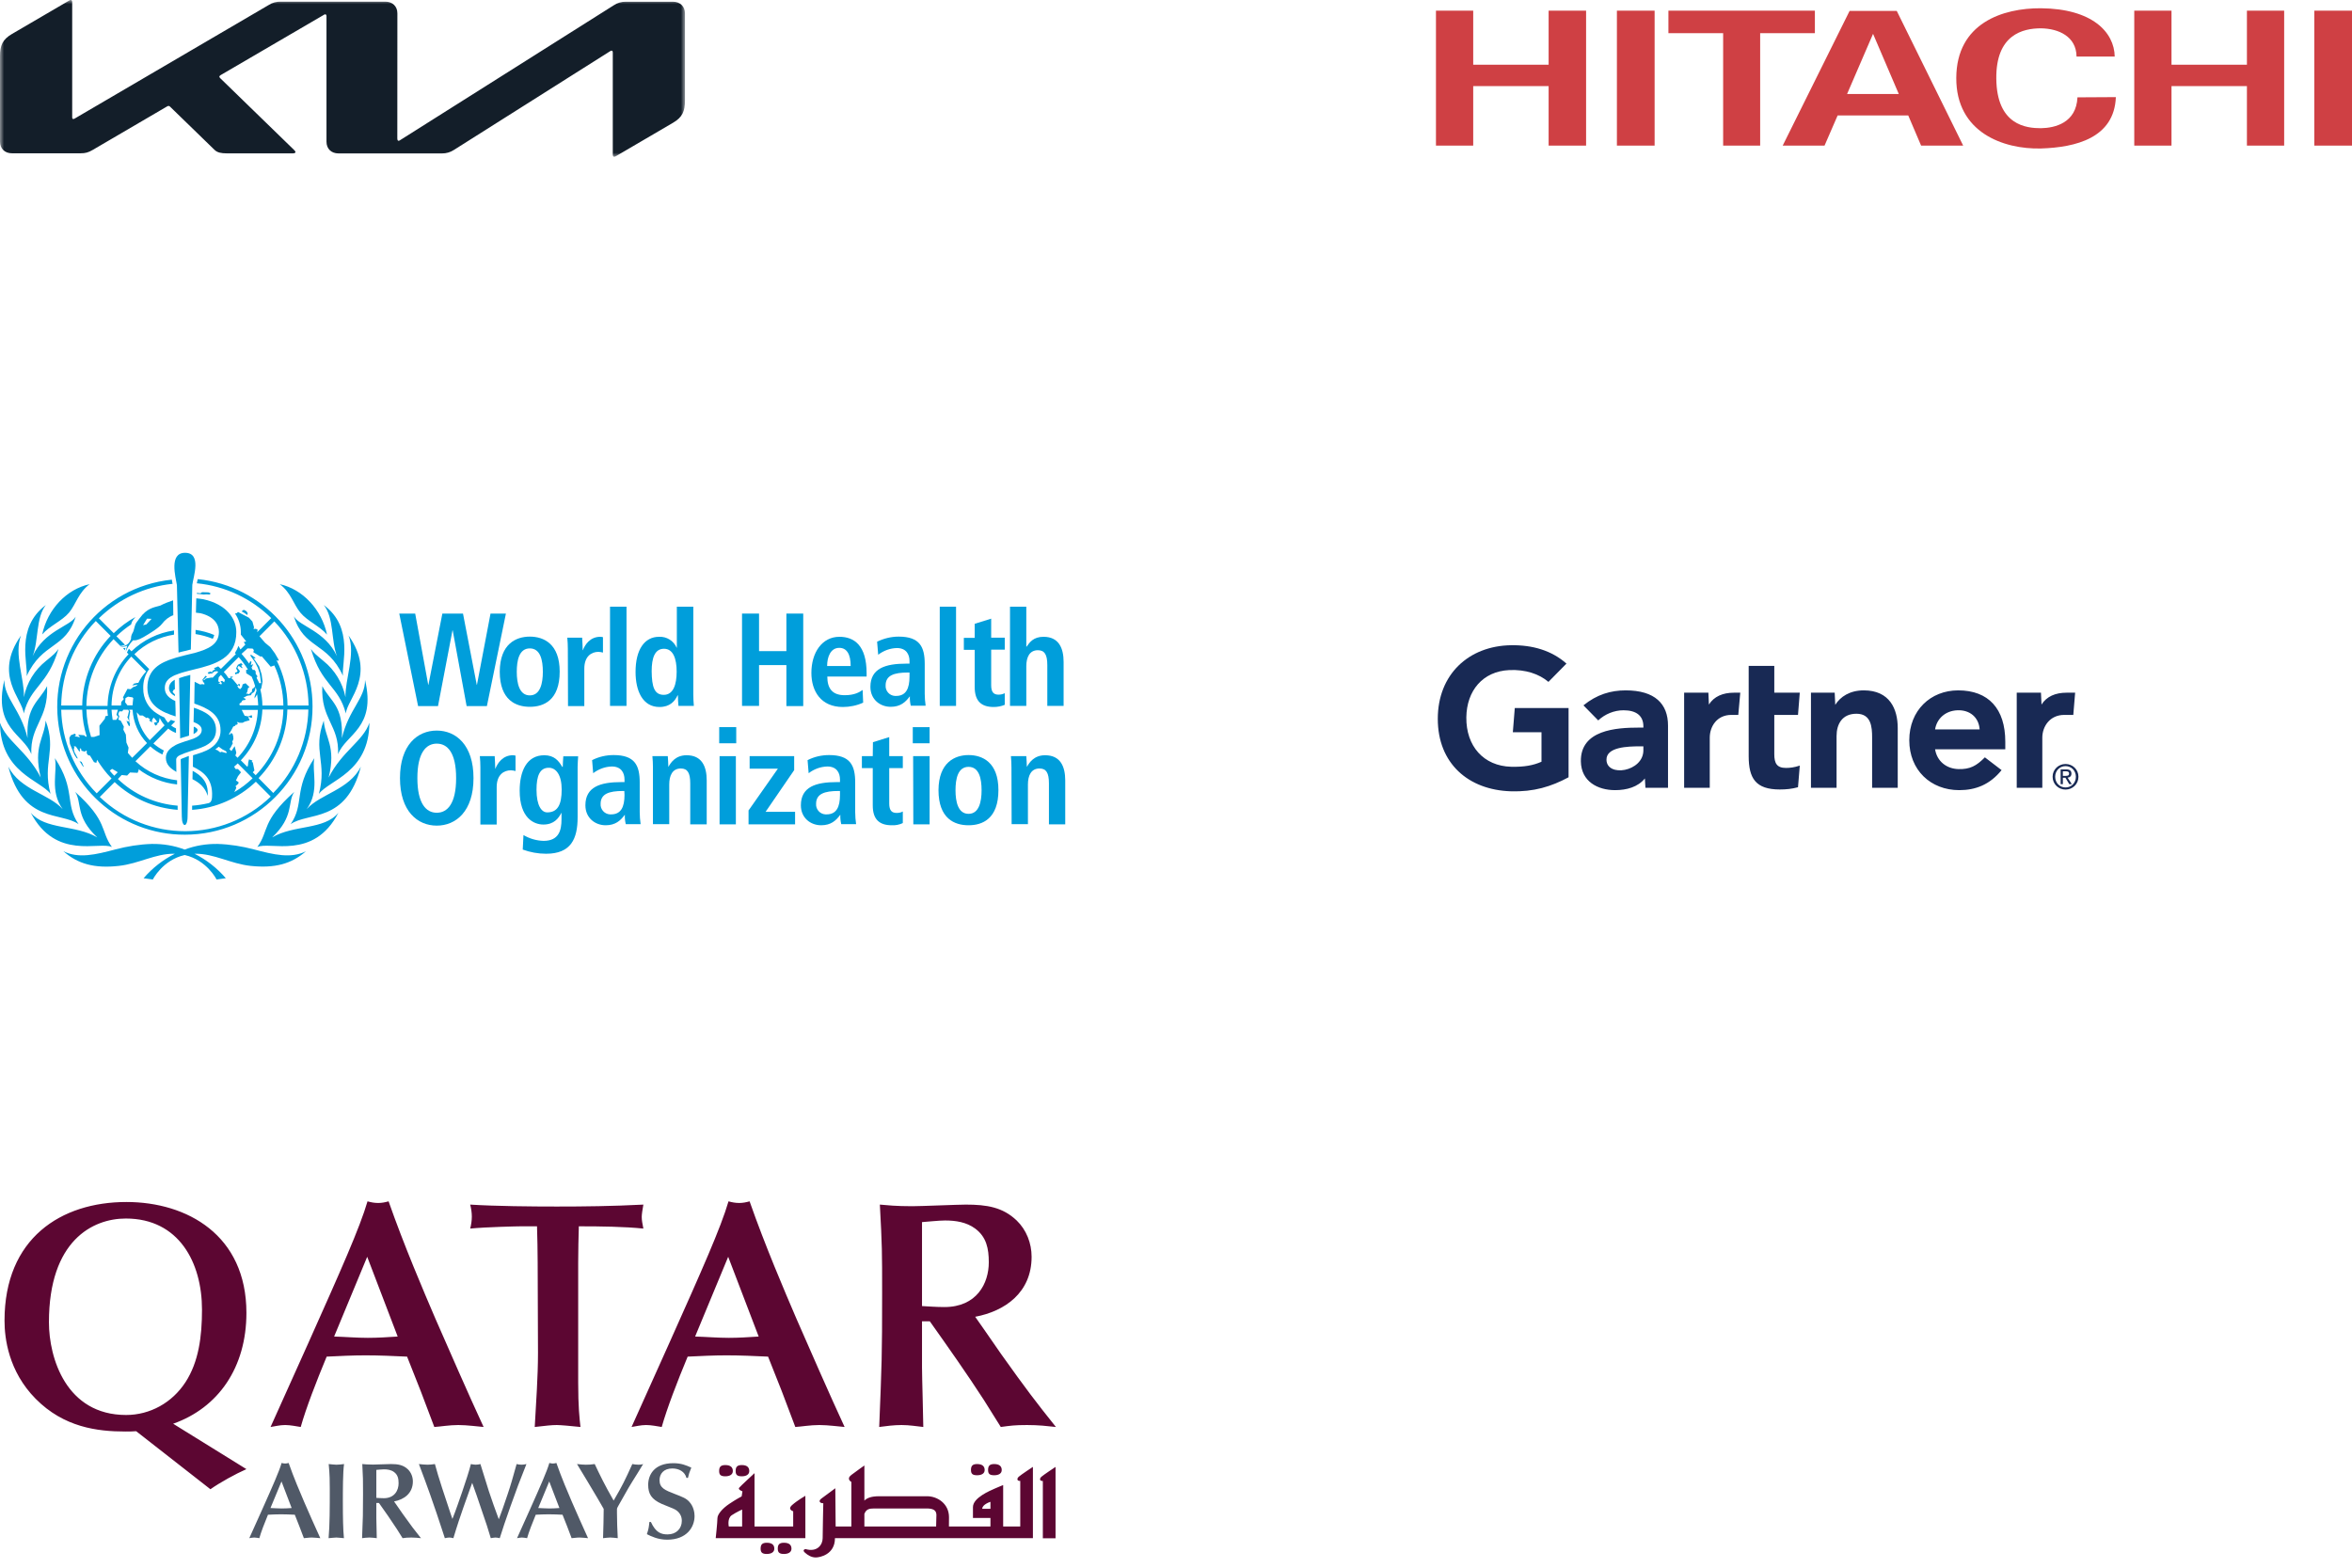 <svg width="285" height="190" viewBox="0 0 285 190" fill="none" xmlns="http://www.w3.org/2000/svg">
<g clip-path="url(#clip0_2638_10211)">
<path d="M54.853 76.387H54.831L53.075 85.576H50.662L48.38 74.364H50.311L51.891 83.004H51.913L53.602 74.364H56.103L57.771 83.004H57.793L59.438 74.364H61.303L58.999 85.576H56.542L54.853 76.387Z" fill="#009EDB"/>
<path d="M64.199 77.156C65.888 77.156 67.819 78.035 67.819 81.399C67.819 84.873 65.888 85.664 64.199 85.664C62.51 85.664 60.557 84.851 60.557 81.399C60.579 78.035 62.532 77.156 64.199 77.156ZM64.199 84.279C65.472 84.279 65.779 82.806 65.779 81.421C65.779 80.036 65.493 78.585 64.199 78.585C62.904 78.585 62.619 80.036 62.619 81.421C62.619 82.806 62.926 84.279 64.199 84.279Z" fill="#009EDB"/>
<path d="M68.807 78.651C68.807 78.189 68.785 77.75 68.741 77.288H70.54C70.562 77.794 70.606 78.299 70.606 78.805H70.628C70.869 78.167 71.484 77.178 72.734 77.178C72.844 77.178 72.954 77.2 73.063 77.222V79.091C72.888 79.047 72.69 79.003 72.515 79.003C71.703 79.003 70.803 79.508 70.803 81.047V85.576H68.829L68.807 78.651Z" fill="#009EDB"/>
<path d="M73.919 73.529H75.916V85.554H73.919V73.529Z" fill="#009EDB"/>
<path d="M84.011 73.529V84.147C84.011 84.609 84.034 85.093 84.077 85.554H82.212C82.168 85.137 82.147 84.697 82.147 84.279H82.103C81.774 84.983 81.181 85.686 79.909 85.686C77.868 85.686 77.013 83.73 77.013 81.443C77.013 78.739 78.088 77.178 79.865 77.178C80.786 77.134 81.62 77.662 81.993 78.497H82.015V73.529H84.011ZM80.435 84.213C81.598 84.213 81.993 82.938 81.993 81.399C81.993 79.794 81.554 78.629 80.457 78.629C79.36 78.629 78.965 79.707 78.965 81.355C78.987 83.268 79.294 84.213 80.435 84.213Z" fill="#009EDB"/>
<path d="M89.914 74.364H91.976V78.915H95.289V74.364H97.33V85.576H95.289V80.608H91.976V85.554H89.914V74.364Z" fill="#009EDB"/>
<path d="M104.593 85.159C103.825 85.51 102.969 85.686 102.135 85.686C99.481 85.686 98.318 83.773 98.318 81.553C98.318 79.091 99.612 77.178 101.718 77.178C103.496 77.178 105.01 78.211 105.01 81.597V81.993H100.248C100.248 83.4 100.819 84.257 102.355 84.257C103.561 84.257 104.154 83.883 104.527 83.62L104.593 85.159ZM103.079 80.718C103.079 79.267 102.596 78.519 101.696 78.519C100.643 78.519 100.226 79.618 100.226 80.718H103.079Z" fill="#009EDB"/>
<path d="M106.282 77.772C107.094 77.376 107.993 77.156 108.893 77.156C111.46 77.156 112.052 78.409 112.052 80.476V84.081C112.052 84.565 112.096 85.049 112.162 85.532H110.363C110.275 85.159 110.231 84.785 110.253 84.411H110.231C109.727 85.093 109.112 85.664 107.927 85.664C106.655 85.664 105.47 84.785 105.47 83.246C105.47 81.003 107.291 80.432 109.814 80.432H110.209V80.124C110.209 79.311 109.814 78.541 108.673 78.541C107.862 78.563 107.072 78.849 106.414 79.355L106.282 77.772ZM110.187 81.509H110.012C108.322 81.509 107.313 81.861 107.313 83.07C107.269 83.73 107.774 84.301 108.432 84.345C108.476 84.345 108.542 84.345 108.586 84.345C109.77 84.345 110.209 83.466 110.209 81.993V81.509H110.187Z" fill="#009EDB"/>
<path d="M113.873 73.529H115.848V85.554H113.873V73.529Z" fill="#009EDB"/>
<path d="M118.13 75.595L120.105 74.98V77.288H121.75V78.739H120.105V83.048C120.105 83.927 120.434 84.191 121.004 84.191C121.267 84.191 121.531 84.125 121.75 84.015V85.422C121.333 85.598 120.872 85.686 120.412 85.686C118.942 85.686 118.108 85.005 118.108 83.268V78.761H116.792V77.31H118.108V75.595H118.13Z" fill="#009EDB"/>
<path d="M122.386 73.529H124.361V78.365H124.405C124.756 77.86 125.217 77.178 126.446 77.178C128.31 77.178 128.881 78.563 128.881 80.234V85.554H126.906V80.608C126.906 79.333 126.577 78.805 125.765 78.805C124.734 78.805 124.361 79.684 124.361 80.74V85.554H122.386V73.529Z" fill="#009EDB"/>
<path d="M52.922 88.544C55.248 88.544 57.376 90.281 57.376 94.304C57.376 98.327 55.248 100.064 52.922 100.064C50.596 100.064 48.468 98.327 48.468 94.304C48.468 90.281 50.596 88.544 52.922 88.544ZM52.922 98.503C54.217 98.503 55.27 97.404 55.27 94.304C55.27 91.204 54.217 90.127 52.922 90.127C51.628 90.127 50.575 91.226 50.575 94.304C50.575 97.382 51.628 98.503 52.922 98.503Z" fill="#009EDB"/>
<path d="M58.21 93.007C58.21 92.546 58.188 92.106 58.144 91.644H59.943C59.965 92.15 60.009 92.655 60.009 93.161H60.031C60.272 92.523 60.909 91.534 62.137 91.534C62.247 91.534 62.357 91.556 62.467 91.578V93.447C62.291 93.403 62.093 93.359 61.896 93.359C61.084 93.359 60.185 93.865 60.185 95.403V99.932H58.21V93.007Z" fill="#009EDB"/>
<path d="M63.431 101.207C64.177 101.647 65.011 101.889 65.867 101.911C67.732 101.911 68.039 100.614 68.039 99.317V98.525H68.017C67.688 99.163 67.139 99.932 65.845 99.932C64.704 99.932 62.971 99.163 62.971 95.821C62.971 93.535 63.782 91.534 65.954 91.534C67.161 91.534 67.71 92.216 68.126 92.941H68.192C68.192 92.501 68.236 92.084 68.258 91.666H70.057C70.035 92.106 69.992 92.523 69.992 92.963V99.053C69.992 101.647 69.202 103.472 66.174 103.472C65.208 103.472 64.243 103.296 63.343 102.966L63.431 101.207ZM66.305 98.459C67.556 98.459 68.061 97.558 68.061 95.689C68.061 93.953 67.403 93.029 66.459 93.051C65.406 93.073 65.011 94.04 65.011 95.711C65.011 97.646 65.625 98.459 66.305 98.459Z" fill="#009EDB"/>
<path d="M71.747 92.128C72.559 91.71 73.458 91.512 74.358 91.512C76.925 91.512 77.517 92.765 77.517 94.832V98.437C77.517 98.921 77.561 99.405 77.627 99.888H75.828C75.74 99.514 75.696 99.141 75.718 98.767H75.696C75.191 99.448 74.577 100.02 73.392 100.02C72.12 100.02 70.935 99.141 70.935 97.602C70.935 95.359 72.756 94.788 75.279 94.788H75.674V94.48C75.674 93.667 75.279 92.897 74.138 92.897C73.326 92.919 72.537 93.205 71.878 93.71L71.747 92.128ZM75.652 95.865H75.477C73.787 95.865 72.778 96.217 72.778 97.426C72.734 98.085 73.239 98.657 73.897 98.701C73.941 98.701 73.985 98.701 74.05 98.701C75.235 98.701 75.674 97.822 75.674 96.349L75.652 95.865Z" fill="#009EDB"/>
<path d="M79.119 93.007C79.119 92.546 79.097 92.106 79.053 91.644H80.918C80.94 92.062 80.984 92.501 80.984 92.919H81.006C81.291 92.414 81.862 91.534 83.2 91.534C85.065 91.534 85.635 92.919 85.635 94.59V99.91H83.639V94.942C83.639 93.667 83.31 93.139 82.498 93.139C81.467 93.139 81.094 94.018 81.094 95.074V99.888H79.119V93.007Z" fill="#009EDB"/>
<path d="M87.149 88.126H89.212V90.083H87.149V88.126ZM87.193 91.644H89.168V99.91H87.193V91.644Z" fill="#009EDB"/>
<path d="M90.726 98.195L94.259 93.161H90.836V91.644H96.233V93.337L92.767 98.393H96.343V99.91H90.704V98.195H90.726Z" fill="#009EDB"/>
<path d="M97.856 92.128C98.668 91.71 99.568 91.512 100.467 91.512C103.034 91.512 103.627 92.765 103.627 94.832V98.437C103.627 98.921 103.671 99.405 103.737 99.888H101.937C101.85 99.514 101.806 99.141 101.828 98.767H101.806C101.301 99.448 100.687 100.02 99.502 100.02C98.23 100.02 97.045 99.141 97.045 97.602C97.045 95.359 98.866 94.788 101.389 94.788H101.784V94.48C101.784 93.667 101.389 92.897 100.248 92.897C99.436 92.919 98.646 93.205 97.988 93.71L97.856 92.128ZM101.762 95.865H101.586C99.897 95.865 98.888 96.217 98.888 97.426C98.844 98.085 99.349 98.657 100.007 98.701C100.051 98.701 100.094 98.701 100.16 98.701C101.345 98.701 101.784 97.822 101.784 96.349V95.865H101.762Z" fill="#009EDB"/>
<path d="M105.777 89.951L107.752 89.336V91.644H109.397V93.095H107.752V97.382C107.752 98.261 108.081 98.525 108.651 98.525C108.914 98.525 109.178 98.481 109.397 98.349V99.756C108.98 99.954 108.519 100.042 108.059 100.02C106.589 100.02 105.755 99.339 105.755 97.624V93.095H104.438V91.644H105.755L105.777 89.951Z" fill="#009EDB"/>
<path d="M110.604 88.126H112.645V90.083H110.604V88.126ZM110.648 91.644H112.645V99.91H110.67L110.648 91.644Z" fill="#009EDB"/>
<path d="M117.362 91.512C119.051 91.512 120.982 92.391 120.982 95.755C120.982 99.229 119.051 100.02 117.362 100.02C115.673 100.02 113.72 99.229 113.72 95.755C113.742 92.413 115.695 91.512 117.362 91.512ZM117.362 98.635C118.635 98.635 118.942 97.162 118.942 95.777C118.942 94.392 118.657 92.941 117.362 92.941C116.068 92.941 115.782 94.392 115.782 95.777C115.782 97.162 116.089 98.635 117.362 98.635Z" fill="#009EDB"/>
<path d="M122.561 93.007C122.561 92.546 122.539 92.106 122.496 91.644H124.361C124.383 92.062 124.426 92.501 124.426 92.919H124.448C124.734 92.414 125.304 91.534 126.642 91.534C128.507 91.534 129.078 92.919 129.078 94.59V99.91H127.103V94.942C127.103 93.667 126.774 93.139 125.962 93.139C124.931 93.139 124.558 94.018 124.558 95.074V99.888H122.583L122.561 93.007Z" fill="#009EDB"/>
<path d="M36.401 74.254C37.257 75.287 38.748 75.881 39.626 76.914C38.99 73.88 36.664 71.396 33.9 70.802C35.26 71.814 35.545 73.221 36.401 74.254ZM3.227 81.948C5.135 77.793 7.966 78.673 9.172 74.738C8.47 75.925 5.377 76.43 3.951 79.53C4.697 77.683 4.324 74.87 5.552 73.331C1.844 76.101 3.424 80.541 3.227 81.948ZM6.649 91.885C7 93.49 5.991 95.843 7.593 98.063C5.947 96.216 2.437 95.733 1.01 92.919C2.788 99.8 7.439 98.393 9.523 99.888C7.812 97.404 9.216 95.755 6.649 91.885ZM6.123 96.216C5.091 92.369 6.913 91.028 5.53 87.335C5.399 89.423 3.994 90.435 4.938 94.238C3.292 91.006 0.747 89.797 0.001 87.599C0.045 93.644 4.894 94.546 6.123 96.216ZM13.561 102.658C12.134 100.679 13.1 99.558 9.107 95.975C9.962 97.294 9.085 98.943 11.783 101.493C9.15 99.932 5.486 100.591 3.731 98.503C6.759 104.307 12.069 101.932 13.561 102.658ZM32.978 101.493C35.677 98.921 34.799 97.272 35.655 95.975C31.64 99.558 32.627 100.679 31.179 102.658C32.693 101.932 38.002 104.307 41.008 98.503C39.275 100.613 35.611 99.932 32.978 101.493ZM37.169 98.063C38.77 95.843 37.761 93.512 38.09 91.885C35.523 95.755 36.927 97.404 35.216 99.888C37.322 98.393 41.952 99.8 43.729 92.919C42.303 95.733 38.814 96.216 37.169 98.063ZM30.762 102.944C29.336 102.57 27.866 102.328 26.374 102.284C25.014 102.262 23.653 102.482 22.381 102.966C21.108 102.482 19.748 102.262 18.387 102.284C16.896 102.328 15.425 102.57 13.999 102.944C11.586 103.581 9.502 104.087 7.68 103.164C9.414 104.703 11.454 105.274 14.394 104.944C16.83 104.681 18.804 103.449 21.108 103.471H21.196C19.748 104.197 18.453 105.208 17.4 106.439L18.519 106.593C18.519 106.593 19.682 104.241 22.381 103.625C25.079 104.241 26.242 106.593 26.242 106.593L27.361 106.439C26.308 105.208 25.014 104.197 23.566 103.471H23.653C25.957 103.449 27.932 104.681 30.367 104.944C33.307 105.252 35.326 104.703 37.081 103.164C35.26 104.087 33.176 103.581 30.762 102.944ZM5.706 83.158C4.718 85.07 3.161 85.51 3.336 89.445C2.502 85.95 0.506 84.631 0.528 82.41C-0.854 88.258 2.832 88.94 3.797 91.402C3.643 87.884 5.881 87.181 5.706 83.158ZM7.088 78.651C6.737 79.135 6.496 79.354 5.574 80.102C4.192 81.201 3.227 82.762 2.897 84.499C2.985 82.344 1.669 79.266 2.546 77.024C-0.854 81.839 2.744 84.719 2.875 86.477C3.731 83.114 5.772 83.092 7.088 78.651ZM41.864 84.499C41.513 82.762 40.57 81.201 39.187 80.102C38.266 79.332 38.025 79.135 37.673 78.651C38.99 83.092 41.03 83.114 41.908 86.477C42.04 84.741 45.638 81.861 42.237 77.024C43.115 79.266 41.798 82.344 41.864 84.499ZM44.76 87.599C44.014 89.819 41.469 91.006 39.824 94.238C40.767 90.435 39.363 89.423 39.231 87.335C37.849 91.028 39.67 92.369 38.639 96.216C39.867 94.546 44.716 93.644 44.76 87.599ZM39.056 83.158C38.858 87.181 41.118 87.884 40.965 91.402C41.908 88.962 45.616 88.258 44.234 82.41C44.256 84.653 42.259 85.95 41.425 89.467C41.601 85.488 40.065 85.07 39.056 83.158ZM8.361 74.254C9.216 73.221 9.502 71.814 10.862 70.802C8.075 71.396 5.75 73.858 5.113 76.892C5.991 75.859 7.505 75.265 8.361 74.254ZM35.611 74.694C36.818 78.651 39.648 77.771 41.557 81.904C41.359 80.519 42.939 76.057 39.231 73.331C40.482 74.847 40.109 77.683 40.833 79.53C39.385 76.43 36.291 75.925 35.611 74.694ZM25.957 76.958C25.233 76.65 24.465 76.452 23.697 76.342C23.697 76.518 23.697 76.672 23.697 76.848C24.421 76.958 25.123 77.156 25.782 77.42C25.869 77.266 25.935 77.112 25.957 76.958ZM25.387 72.055L25.54 71.924L25.255 71.792L24.487 71.77L24.29 71.902L23.851 71.858V71.968C24.136 71.99 24.421 72.011 24.641 72.055L25.014 72.034L25.387 72.055ZM23.939 88.456C23.939 88.324 23.763 88.192 23.522 88.082H23.478C23.478 88.192 23.456 88.698 23.456 88.962C23.741 88.808 23.939 88.676 23.939 88.456ZM15.14 78.805C15.162 78.717 15.184 78.607 15.206 78.519C15.096 78.541 15.009 78.563 14.899 78.541L15.14 78.805ZM11.608 75.265L13.407 77.068C11.235 79.332 10.006 82.366 9.962 85.51H7.417C7.461 81.663 8.953 78.013 11.608 75.265ZM10.511 89.291L10.357 89.269L10.204 89.115L9.48 89.049L9.699 89.357L9.041 89.225L9.216 89.072L9.063 88.918L8.58 89.115L8.405 89.423L8.47 90.149L9.019 91.468L9.282 91.885L9.436 91.93L9.019 91.138L8.931 90.742L9.019 90.654L8.953 90.435L9.194 90.478L9.589 91.05L9.677 91.094V90.676L9.831 90.764L9.875 90.984L10.27 91.094L10.445 90.962L10.511 91.006V91.314L10.686 91.534L10.906 91.578L11.388 92.369L11.674 92.457L11.761 92.083C12.266 92.897 12.836 93.666 13.517 94.348L11.718 96.151C9.041 93.447 7.505 89.819 7.417 86.016H9.962C9.984 87.115 10.182 88.236 10.511 89.291ZM13.012 85.994C13.012 86.236 13.034 86.477 13.078 86.741L12.771 86.807L12.705 87.115L12.047 87.95L12.069 89.094L11.41 89.313H11.037C10.686 88.236 10.511 87.137 10.467 85.994H13.012V85.994ZM13.582 93.183L14.153 93.512L14.263 93.6L13.846 94.018C13.648 93.82 13.473 93.622 13.297 93.403L13.582 93.183ZM15.908 79.574L17.707 81.377C17.334 81.795 17.005 82.256 16.764 82.762H16.632L16.369 82.828H16.281L16.018 83.07L16.369 83.026L16.676 82.96L16.61 83.048L16.347 83.224H16.215L15.82 83.531L15.447 83.487L14.899 84.521L15.009 84.719L14.701 85.07L14.658 85.51H13.517C13.539 83.29 14.394 81.179 15.908 79.574ZM17.751 87.027L17.883 86.961L18.212 87.203L18.058 87.313L18.431 87.555L18.41 87.291L18.607 86.961L18.826 87.181L19.046 87.489L18.651 87.599L18.826 87.95L19.09 87.796L19.046 87.686L19.243 87.555L19.353 87.005C19.506 87.335 19.704 87.642 19.945 87.906L18.146 89.709C17.269 88.786 16.72 87.599 16.567 86.323L16.939 86.719H17.291L17.751 87.027ZM15.162 85.114L15.206 84.609L15.513 84.433L16.062 84.521L16.15 84.609C16.106 84.894 16.084 85.202 16.062 85.488H15.447L15.162 85.114ZM14.329 86.873L14.087 87.247H13.67L13.648 87.225C13.582 86.829 13.539 86.411 13.517 86.016H14.285L14.109 86.631L14.329 86.873ZM16.018 91.842C15.842 91.644 15.645 91.446 15.491 91.248L15.579 90.61L15.316 89.995L15.25 89.028L14.943 88.434L15.009 88.06L14.636 87.357L14.329 87.203L14.46 86.829L14.329 86.543L14.46 86.213H14.811L14.943 86.016H15.535L15.623 86.192L15.491 86.785L15.425 86.895L15.645 87.379L15.491 87.467L15.382 87.335L15.338 87.379L15.447 87.665L15.623 87.994H15.711L15.755 87.686L15.667 87.577V87.379L15.645 86.961L15.777 86.213L15.645 86.016H16.062C16.15 87.533 16.764 88.962 17.817 90.061L16.018 91.842ZM31.333 94.304C33.505 92.061 34.755 89.094 34.821 85.994H37.366C37.279 89.775 35.765 93.403 33.11 96.107L31.333 94.304ZM30.631 93.6L30.828 93.38L30.631 92.391L30.499 92.347L30.587 92.171L30.17 92.039L30.082 92.391L30.038 92.831L29.95 92.919L29.182 92.149C30.784 90.478 31.706 88.302 31.793 85.994H34.338C34.251 88.984 33.066 91.82 30.982 93.952L30.631 93.6ZM28.392 95.997L28.634 95.491L28.546 95.271L28.897 94.963V94.787L28.59 94.59L28.831 94.084L29.204 93.6L28.831 93.205H28.546L28.371 92.919C28.524 92.787 28.678 92.655 28.809 92.523L30.608 94.326C29.95 94.963 29.204 95.535 28.392 95.997ZM28.041 91.028L27.8 90.786L27.976 90.544L28.217 90.061L28.129 89.929L28.283 89.577L28.261 89.247L28.173 88.918L27.954 88.852L27.866 89.028L27.734 88.984C27.932 88.698 28.107 88.368 28.261 88.06L28.48 87.972L28.612 87.796L28.678 87.862L28.831 87.686L28.7 87.533L28.809 87.511L29.007 87.599H29.402L29.643 87.467L30.258 87.291L30.148 87.093L30.104 86.851L30.433 87.005L30.565 86.939L30.499 86.675L30.082 86.829L29.643 86.741L29.292 86.038H31.245C31.157 88.214 30.279 90.281 28.787 91.842L28.524 91.578L28.634 91.226L28.436 90.435L28.041 91.028ZM27.12 81.443L28.919 79.64C29.336 80.102 29.709 80.608 30.038 81.135L29.819 81.201L29.841 81.597L30.499 82.014C30.674 82.388 30.806 82.762 30.916 83.158L30.806 83.334L30.565 83.509L30.499 83.883L30.323 83.971L30.192 84.147L30.06 84.081H29.819L29.95 83.883L30.06 83.377L30.235 83.268L29.753 82.806L29.402 82.938L29.314 83.29L29.095 83.531L28.853 83.334L28.765 83.114L28.897 83.026L28.963 83.158L29.073 83.114L29.029 82.894H28.875V82.982L28.765 83.004L28.217 82.344L28.02 82.19L28.085 82.124L28.261 82.058L28.085 81.993C28.085 81.993 27.888 82.037 27.866 82.037L27.976 82.19H27.69C27.515 81.904 27.339 81.663 27.12 81.443ZM27.405 91.27L26.857 91.116L26.681 91.182L26.374 90.94L26.089 90.83C26.242 90.72 26.374 90.61 26.506 90.501L26.966 90.83L27.317 91.006L27.493 91.182L27.405 91.27ZM26.44 82.806L26.659 82.762V82.718L26.44 82.564L26.506 82.08L26.769 81.795C26.944 81.993 27.098 82.19 27.252 82.41L27.164 82.696L26.922 82.52L26.725 82.564L26.813 82.74H26.901L26.791 83.004L26.725 82.894L26.44 82.806ZM29.489 84.565L29.95 84.323L30.411 84.257L30.521 84.037L30.784 83.883L30.894 83.663L30.982 83.29C31.025 83.421 31.047 83.553 31.091 83.685L30.85 84.411V84.653L31.157 84.147C31.223 84.587 31.267 85.048 31.289 85.488H29.051L29.007 85.29L29.27 85.092L29.314 84.96L29.424 84.873L29.731 84.829L29.753 84.697L29.489 84.565ZM29.994 78.585L30.608 78.607L30.762 78.783L30.696 79.047L31.552 79.574L31.727 79.552L32.803 80.805L33.241 80.651C33.944 82.168 34.316 83.839 34.338 85.51H31.793C31.793 84.85 31.706 84.213 31.552 83.575L31.662 83.421L31.815 82.608L31.706 81.751L31.398 80.761L30.696 79.728L30.872 79.816L30.96 79.728L30.389 79.332L30.345 79.464L30.916 80.278L31.245 80.937L31.464 81.597L31.53 82.037L31.64 82.784L31.42 82.806C31.42 82.806 31.179 82.344 31.091 82.146L31.201 81.971L30.982 81.663V81.377L30.828 81.179L30.631 81.201C30.565 81.069 30.499 80.937 30.411 80.827L30.543 80.893L30.587 80.849L30.521 80.695L30.696 80.608L30.631 80.519L30.389 80.608L30.477 80.212L30.323 80.124L30.192 80.432C29.906 80.014 29.599 79.618 29.27 79.244L29.994 78.585ZM33.241 75.309C35.874 78.057 37.344 81.707 37.388 85.51H34.843C34.821 83.619 34.382 81.751 33.527 80.058L33.549 80.014L33.724 80.102L33.768 79.97L33.307 79.178L32.759 78.431L32.122 77.903C31.903 77.639 31.684 77.376 31.442 77.112L33.241 75.309ZM22.403 101.163C30.96 101.163 37.893 94.194 37.871 85.62C37.871 77.662 31.859 71 23.96 70.187L23.939 70.275C23.917 70.429 23.873 70.561 23.851 70.692C27.252 71.022 30.433 72.517 32.868 74.913L31.157 76.628L31.223 76.32L31.003 76.21L30.718 76.233L30.784 76.035L30.587 75.331L30.17 74.87L28.831 74.166L28.722 74.298L28.48 74.364C28.941 75.023 29.182 75.815 29.182 76.606C29.182 76.716 29.182 76.804 29.182 76.914L29.841 77.749L29.533 77.815L29.731 78.123L29.139 78.717L28.897 78.277C28.787 78.585 28.634 78.893 28.458 79.156L28.59 79.266L26.769 81.069C26.659 80.959 26.549 80.871 26.44 80.761C26.264 80.849 26.089 80.915 25.913 80.981L26.067 81.091L25.979 81.179L25.76 81.289L25.672 81.509L25.54 81.377L25.167 81.509L25.277 81.685L25.54 81.619L25.716 81.641L25.738 81.553L25.869 81.487L25.913 81.421L26.154 81.355H26.33L26.44 81.443L25.738 82.168L25.694 82.102L24.948 82.234L24.772 82.41L24.619 82.432L25.079 81.993L24.904 81.904L24.465 82.476L24.597 82.454V82.674L24.75 82.74L24.772 82.96L24.509 82.916L24.246 82.96L23.587 82.63C23.587 82.63 23.544 84.389 23.544 85.268C25.079 85.796 26.725 86.543 26.725 88.522C26.747 89.357 26.308 90.149 25.606 90.61L25.562 90.632L25.518 90.676C24.904 91.094 24.092 91.314 23.39 91.534L23.368 92.919C24.487 93.468 25.825 94.282 25.694 96.568C25.672 97.14 25.452 97.294 25.277 97.338C24.619 97.492 23.939 97.602 23.28 97.645C23.28 97.821 23.28 97.997 23.28 98.151C26.177 97.953 28.897 96.744 31.003 94.743L32.803 96.546C27.032 102.13 17.883 102.13 12.091 96.59L13.89 94.787C15.974 96.744 18.673 97.931 21.525 98.151C21.525 97.997 21.525 97.821 21.525 97.645C18.804 97.426 16.259 96.304 14.285 94.414L14.745 93.93L15.404 93.996L15.755 93.622L16.676 93.666L16.808 93.337L16.764 93.205C18.124 94.238 19.748 94.897 21.459 95.073C21.459 94.875 21.459 94.7 21.459 94.568C19.572 94.348 17.817 93.556 16.413 92.259L18.212 90.457C18.651 90.852 19.134 91.182 19.682 91.446C19.726 91.27 19.77 91.116 19.858 90.962C19.397 90.72 18.958 90.435 18.585 90.105L20.384 88.302C20.669 88.522 20.998 88.72 21.328 88.83C21.328 88.654 21.328 88.456 21.328 88.28C21.108 88.192 20.911 88.06 20.735 87.928L21.24 87.423C21.064 87.379 20.889 87.313 20.713 87.247L20.362 87.599C20.187 87.401 20.033 87.181 19.923 86.961C19.616 86.829 19.309 86.675 19.024 86.477C17.971 85.84 17.334 84.675 17.356 83.421C17.334 82.586 17.576 81.751 18.08 81.091L16.281 79.288C17.598 78.013 19.287 77.2 21.086 76.914C21.086 76.738 21.086 76.562 21.086 76.408C19.155 76.694 17.334 77.574 15.93 78.937L15.623 78.629C15.557 78.739 15.469 78.893 15.382 79.091L15.579 79.288C13.977 80.981 13.078 83.224 13.034 85.554H10.467C10.511 82.542 11.674 79.662 13.758 77.464L14.57 78.277C14.614 78.277 14.636 78.277 14.68 78.277C14.833 78.255 15.009 78.211 15.14 78.145L14.109 77.112C14.658 76.584 15.25 76.101 15.886 75.683C15.93 75.551 15.952 75.419 16.018 75.309C16.128 75.133 16.259 74.957 16.413 74.781C15.447 75.309 14.57 75.969 13.78 76.738L11.981 74.935C14.394 72.583 17.532 71.11 20.911 70.758C20.911 70.692 20.889 70.648 20.889 70.648C20.867 70.516 20.845 70.407 20.823 70.253C12.288 71.132 6.123 78.761 7.022 87.291C7.856 95.183 14.482 101.185 22.403 101.163ZM30.016 74.32L29.863 74.078L29.533 73.902L29.27 74.1L29.599 74.276L29.972 74.54L30.016 74.32ZM28.48 81.531L28.502 81.729L28.941 81.597L29.073 81.333L28.765 80.937L28.919 80.695L29.336 80.981L29.402 80.915L29.314 80.849L29.226 80.673L29.402 80.585L29.226 80.366L28.831 80.564L28.7 80.805L28.612 81.025L28.787 81.311L28.722 81.443L28.48 81.531ZM10.094 92.963L10.116 92.853L9.896 92.347L9.633 92.237L10.094 92.963ZM20.472 83.377C20.472 83.817 20.735 84.103 21.196 84.367C21.196 84.367 21.196 84.301 21.196 84.169L20.911 83.861L21.064 83.575L21.196 83.531C21.174 83.026 21.174 82.476 21.174 82.388H21.152C20.713 82.652 20.494 82.96 20.472 83.377Z" fill="#009EDB"/>
<path d="M23.324 94.436C24.113 94.832 24.86 95.403 25.167 96.458C25.298 94.7 24.311 93.952 23.346 93.425L23.324 94.436Z" fill="#009EDB"/>
<path d="M28.634 76.606C28.634 75.002 27.471 73.243 24.64 72.627C24.355 72.583 24.07 72.539 23.785 72.517C23.785 72.759 23.763 73.309 23.763 73.309C23.763 73.485 23.741 74.122 23.741 74.254C23.916 74.276 24.114 74.298 24.29 74.32C25.935 74.716 26.527 75.661 26.527 76.585C26.527 78.101 25.233 78.673 23.653 79.113L23.127 79.245C22.644 79.355 22.139 79.486 21.657 79.618C21.481 79.662 21.305 79.706 21.13 79.772C19.375 80.3 17.861 81.157 17.861 83.334C17.861 85.51 19.594 86.302 21.284 86.829C21.284 86.214 21.262 85.576 21.24 84.961C20.472 84.609 19.967 84.147 19.967 83.378C19.967 82.608 20.45 82.169 21.174 81.839C21.328 81.773 21.503 81.707 21.701 81.641C22.117 81.487 22.6 81.377 23.083 81.245L23.609 81.113C25.979 80.542 28.656 79.794 28.634 76.606Z" fill="#009EDB"/>
<path d="M20.099 91.842C20.099 92.721 20.735 93.183 21.371 93.557C21.371 93.403 21.349 92.062 21.349 92.04C21.371 91.776 21.612 91.6 21.832 91.512C22.161 91.358 22.512 91.226 22.863 91.116C23.061 91.05 23.214 90.984 23.39 90.941C24.684 90.545 26.176 90.061 26.176 88.478C26.176 86.895 24.904 86.258 23.499 85.774C23.477 86.28 23.477 87.005 23.455 87.511C24.048 87.731 24.443 88.017 24.443 88.478C24.443 89.05 23.85 89.358 23.412 89.534C23.236 89.6 22.973 89.687 22.885 89.709C22.534 89.819 22.183 89.929 21.832 90.061C21.656 90.127 21.481 90.193 21.305 90.281C20.735 90.589 20.099 91.05 20.099 91.842Z" fill="#009EDB"/>
<path d="M20.977 72.76C20.45 72.935 19.924 73.133 19.419 73.397C18.871 73.573 18.081 73.617 17.269 74.496C17.006 74.804 16.764 75.134 16.523 75.464C16.282 75.815 16.26 76.387 16.084 76.673C15.821 77.112 15.887 77.376 15.887 77.376C15.843 77.574 15.733 77.772 15.601 77.926C15.338 78.234 14.943 78.388 14.548 78.322C14.921 78.498 15.426 78.256 15.426 78.256C15.338 78.498 15.272 78.739 15.229 78.981C15.645 78.036 16.018 77.706 16.15 77.596C16.326 77.64 16.698 77.618 17.379 77.222C18.147 76.783 19.309 76.057 19.639 75.596C19.99 75.134 20.45 74.76 20.999 74.562C20.999 73.903 20.977 73.287 20.977 72.76ZM17.73 75.683L17.335 75.771L17.817 74.98L18.366 75.002L17.73 75.683Z" fill="#009EDB"/>
<path d="M22.577 91.732C22.511 91.754 22.314 91.842 22.182 91.886C22.051 91.93 21.897 91.996 21.897 92.04C21.897 92.04 22.029 98.811 22.029 98.943C22.029 100.328 22.731 100.35 22.731 98.943C22.731 98.855 22.884 91.622 22.884 91.622C22.884 91.622 22.687 91.688 22.577 91.732Z" fill="#009EDB"/>
<path d="M21.832 89.49C22.051 89.424 22.27 89.336 22.468 89.292C22.622 89.248 22.753 89.204 22.907 89.16C22.907 88.742 23.038 82.85 23.06 81.795C22.6 81.905 22.139 82.037 21.7 82.191C21.722 82.982 21.832 88.852 21.832 89.49Z" fill="#009EDB"/>
<path d="M22.424 66.999C20.449 66.999 21.283 69.945 21.437 70.912C21.437 70.957 21.59 77.574 21.634 79.091C21.941 79.003 22.227 78.937 22.534 78.871L23.126 78.717C23.148 77.244 23.302 70.934 23.302 70.891C23.433 69.879 24.465 66.999 22.424 66.999Z" fill="#009EDB"/>
</g>
<mask id="mask0_2638_10211" style="mask-type:luminance" maskUnits="userSpaceOnUse" x="0" y="0" width="83" height="19">
<path d="M83 0H0V19H83V0Z" fill="white"/>
</mask>
<g mask="url(#mask0_2638_10211)">
<path d="M48.152 16.82C48.152 16.973 48.201 17.062 48.293 17.062C48.37 17.062 48.434 17.022 48.492 16.981L74.361 0.646C74.798 0.349 75.321 0.196 75.854 0.21H81.539C82.411 0.21 83 0.775 83 1.623V12.185C83 13.46 82.71 14.204 81.548 14.882L74.651 18.919C74.582 18.966 74.501 19 74.419 19C74.337 19 74.253 18.935 74.253 18.701V6.379C74.253 6.234 74.211 6.137 74.112 6.137C74.039 6.137 73.97 6.173 73.912 6.218L55.007 18.169C54.575 18.451 54.069 18.605 53.554 18.596H41.023C40.143 18.596 39.562 18.031 39.562 17.175V1.954C39.562 1.841 39.512 1.736 39.412 1.736C39.34 1.736 39.271 1.773 39.213 1.817L26.74 9.1C26.615 9.181 26.582 9.238 26.582 9.294C26.582 9.343 26.607 9.391 26.69 9.48L35.603 18.144C35.72 18.257 35.803 18.346 35.803 18.443C35.803 18.524 35.67 18.588 35.512 18.588H27.462C26.831 18.588 26.341 18.499 26.001 18.169L20.599 12.92C20.557 12.872 20.498 12.839 20.433 12.839C20.374 12.839 20.317 12.858 20.267 12.887L11.237 18.169C10.69 18.492 10.316 18.58 9.777 18.58H1.469C0.581 18.588 0 18.015 0 17.167V6.807C0 5.523 0.291 4.788 1.461 4.11L8.399 0.057C8.453 0.021 8.516 0.001 8.582 0C8.689 0 8.748 0.105 8.748 0.339V14.212C8.748 14.357 8.781 14.422 8.889 14.422C8.962 14.422 9.03 14.381 9.096 14.341L32.533 0.622C32.981 0.323 33.529 0.178 34.077 0.202H46.692C47.563 0.202 48.152 0.767 48.152 1.615L48.144 16.82H48.152Z" fill="#131E29"/>
</g>
<path fill-rule="evenodd" clip-rule="evenodd" d="M258.616 1.294H263.128V7.842H272.267V1.294H276.78V17.649H272.267V10.434H263.128V17.649H258.616V1.294ZM174 1.294H178.514V7.842H187.652V1.294H192.193V17.649H187.652V10.434H178.514V17.649H174V1.294ZM195.926 1.294H200.496V17.649H195.926V1.294ZM280.43 1.294H285V17.649H280.43V1.294ZM202.168 1.294H219.916V4.02H213.285V17.649H208.799V4.02H202.168V1.294ZM223.816 11.396L226.964 4.1L230.085 11.396H223.816ZM231.227 13.988L232.788 17.649H237.887L229.835 1.321H224.123L216.015 17.649H221.085L222.674 13.988H231.227ZM251.622 6.853H256.248C256.191 3.886 253.516 1.054 247.303 1C242.679 0.974 237.078 2.791 237.049 9.445C237.022 16.045 242.734 18.103 247.303 17.996C251.51 17.863 256.191 16.741 256.387 11.77L251.733 11.797C251.594 14.897 249.003 15.511 247.304 15.538C245.548 15.538 241.954 15.191 241.899 9.525C241.844 4.181 245.131 3.433 247.304 3.433C249.449 3.459 251.594 4.421 251.622 6.853Z" fill="#CF4044"/>
<g clip-path="url(#clip1_2638_10211)">
<mask id="mask1_2638_10211" style="mask-type:luminance" maskUnits="userSpaceOnUse" x="34" y="40" width="276" height="208">
<path d="M34.432 247.767H309.843V40.518H34.432V247.767Z" fill="white"/>
</mask>
<g mask="url(#mask1_2638_10211)">
<path d="M251.452 83.953L251.229 86.645H250.133C248.384 86.645 247.474 88.052 247.474 89.4V95.481H244.374V83.953H247.311L247.377 85.392C247.994 84.405 249.072 83.953 250.402 83.953H251.452ZM229.955 95.481H226.851V89.386C226.851 88.11 226.742 86.504 224.952 86.504C223.229 86.504 222.543 87.751 222.543 89.204V95.481H219.44V83.953H222.317L222.383 85.426C222.999 84.44 224.147 83.671 225.841 83.671C228.968 83.671 229.955 85.911 229.955 88.242V95.481ZM218.087 92.788L217.87 95.411C217.126 95.611 216.465 95.683 215.666 95.683C212.742 95.683 211.894 94.338 211.894 91.634V80.702H214.997V83.953H218.085L217.87 86.645H214.997V91.4C214.997 92.485 215.293 93.071 216.403 93.071C216.885 93.071 217.422 93.013 218.087 92.788ZM210.875 83.953L210.634 86.645H209.791C208.045 86.645 207.177 88.05 207.177 89.4V95.481H204.073V83.953H207.011L207.073 85.392C207.692 84.405 208.771 83.953 210.102 83.953H210.875ZM190.069 94.204C187.964 95.333 185.861 95.985 183.084 95.904C177.936 95.746 174.222 92.539 174.222 87.121C174.222 81.727 177.972 78.281 183.087 78.2C185.68 78.16 188 78.82 189.813 80.426L187.629 82.643C186.506 81.683 184.855 81.122 182.882 81.212C179.663 81.362 177.724 83.709 177.681 86.936C177.639 90.433 179.776 92.842 183.116 92.93C184.688 92.969 185.814 92.758 186.788 92.319V88.745H183.316L183.551 85.814H190.069V94.204ZM242.988 90.812H234.48C234.722 92.285 235.876 93.172 237.313 93.212C238.71 93.25 239.492 92.826 240.514 91.788L242.539 93.337C241.1 95.115 239.373 95.763 237.406 95.763C233.946 95.763 231.354 93.335 231.354 89.716C231.354 86.101 233.933 83.671 237.277 83.671C240.962 83.671 242.988 85.911 242.988 89.887V90.812ZM239.879 88.402C239.784 86.946 238.696 86.025 237.198 86.084C235.691 86.141 234.687 87.126 234.48 88.402H239.879ZM202.119 87.932V95.481H199.383L199.316 94.344C198.476 95.387 197.113 95.763 195.71 95.763C193.597 95.763 191.601 94.717 191.559 92.283C191.496 88.456 195.852 88.184 198.587 88.184H199.134V88.033C199.134 86.767 198.299 86.084 196.728 86.084C195.6 86.084 194.486 86.538 193.663 87.312L191.872 85.487C193.498 84.165 195.189 83.671 196.991 83.671C200.55 83.671 202.119 85.322 202.119 87.932ZM199.134 90.453H198.702C197.233 90.457 194.652 90.529 194.662 92.07C194.676 94.242 199.134 93.552 199.134 90.933V90.453ZM249.032 94.14C249.032 93.406 249.584 92.853 250.291 92.853C250.99 92.853 251.543 93.406 251.543 94.14C251.543 94.886 250.99 95.438 250.291 95.438C249.584 95.438 249.032 94.886 249.032 94.14ZM250.291 95.695C251.134 95.695 251.853 95.039 251.853 94.14C251.853 93.25 251.134 92.594 250.291 92.594C249.441 92.594 248.722 93.25 248.722 94.14C248.722 95.039 249.441 95.695 250.291 95.695ZM249.964 94.264H250.275L250.744 95.039H251.048L250.541 94.251C250.803 94.219 251.003 94.078 251.003 93.758C251.003 93.406 250.794 93.25 250.373 93.25H249.695V95.039H249.964V94.264ZM249.964 94.033V93.48H250.332C250.52 93.48 250.72 93.521 250.72 93.743C250.72 94.017 250.516 94.033 250.288 94.033H249.964Z" fill="#182954"/>
</g>
</g>
<path d="M34.123 177.308C33.809 178.382 33.048 180.085 31.727 183.046L30.207 186.423C30.389 186.397 30.574 186.345 30.796 186.345C31.006 186.345 31.256 186.397 31.425 186.423C31.633 185.677 32.053 184.589 32.471 183.582C32.996 183.555 33.521 183.53 34.044 183.53C34.607 183.53 35.158 183.555 35.723 183.582L36.27 184.971L36.822 186.423C37.058 186.41 37.425 186.345 37.79 186.345C38.157 186.345 38.616 186.41 38.813 186.423C38.223 185.153 37.357 183.174 36.861 182.035C36.389 180.936 35.603 179.103 34.975 177.308C34.831 177.348 34.699 177.375 34.556 177.375C34.399 177.375 34.267 177.348 34.123 177.308ZM66.567 177.308C66.254 178.382 65.493 180.085 64.17 183.046L62.651 186.423C62.836 186.397 63.017 186.345 63.24 186.345C63.45 186.345 63.699 186.397 63.87 186.423C64.079 185.677 64.5 184.589 64.918 183.582C65.441 183.555 65.965 183.53 66.488 183.53C67.052 183.53 67.601 183.555 68.164 183.582L68.715 184.971L69.264 186.423C69.502 186.41 69.869 186.345 70.234 186.345C70.601 186.345 71.06 186.41 71.255 186.423C70.667 185.153 69.802 183.174 69.303 182.035C68.831 180.936 68.047 179.103 67.419 177.308C67.275 177.348 67.143 177.375 66.999 177.375C66.843 177.375 66.711 177.348 66.567 177.308ZM81.595 177.335C79.224 177.335 78.543 178.801 78.543 179.952C78.543 181.04 78.924 181.709 80.193 182.272C80.559 182.429 81.177 182.663 81.543 182.822C81.792 182.925 82.618 183.291 82.618 184.327C82.618 185.27 81.934 185.965 80.901 185.965C80.128 185.965 79.473 185.769 78.871 184.459H78.687C78.623 185.087 78.609 185.258 78.386 185.938C78.858 186.174 79.71 186.607 80.835 186.607C83.232 186.607 84.162 185.076 84.162 183.739C84.162 183.372 84.07 182.598 83.521 182.01C83.141 181.59 82.748 181.447 81.74 181.054C80.588 180.608 79.919 180.345 79.919 179.39C79.919 178.618 80.43 177.975 81.464 177.975C82.288 177.975 82.985 178.369 83.18 179.115H83.363C83.481 178.618 83.507 178.513 83.769 177.871C83.127 177.584 82.551 177.335 81.595 177.335ZM39.829 177.439C39.96 178.708 39.96 179.639 39.96 180.465C39.96 182.704 39.961 184.865 39.816 186.423C40.106 186.411 40.471 186.345 40.759 186.345C41.06 186.345 41.374 186.411 41.676 186.423C41.571 185.362 41.545 183.948 41.545 181.997C41.545 180.673 41.545 178.409 41.69 177.439C41.375 177.478 41.048 177.519 40.759 177.519C40.563 177.519 40.077 177.466 39.829 177.439ZM43.9 177.439C43.99 179.129 43.99 179.311 43.99 181.027C43.99 183.553 43.977 183.843 43.874 186.423C44.162 186.385 44.477 186.345 44.776 186.345C45.105 186.345 45.392 186.397 45.654 186.423C45.654 186.083 45.602 184.393 45.602 184.013V182.154H45.916C46.624 183.149 47.434 184.301 48.102 185.336C48.299 185.637 48.587 186.123 48.784 186.423C49.177 186.37 49.335 186.345 49.847 186.345C50.317 186.345 50.645 186.385 51.011 186.423C50.186 185.39 49.831 184.931 48.798 183.477C48.601 183.202 48.313 182.769 48.116 182.495L47.749 181.971C48.942 181.748 50.028 181 50.028 179.548C50.028 178.997 49.819 178.46 49.427 178.08C48.864 177.544 48.221 177.439 47.371 177.439C47.069 177.439 45.549 177.504 45.209 177.504C44.541 177.504 44.2 177.466 43.9 177.439ZM50.76 177.439C51.298 178.853 51.754 180.109 52.11 181.105C52.713 182.808 53.105 183.989 53.577 185.427L53.903 186.423C54.086 186.385 54.295 186.345 54.44 186.345C54.584 186.345 54.716 186.37 54.938 186.423C55.147 185.742 55.397 184.904 55.582 184.367C56.09 182.874 56.156 182.664 56.825 180.806L57.217 179.719C57.361 180.137 57.61 180.806 57.753 181.224C57.897 181.63 58.566 183.634 58.723 184.08C58.933 184.668 58.985 184.838 59.47 186.423C59.588 186.41 59.834 186.345 60.032 186.345C60.216 186.345 60.359 186.385 60.556 186.423C61.054 184.865 61.106 184.709 61.839 182.612C62.56 180.569 63.005 179.404 63.79 177.439C63.593 177.491 63.399 177.518 63.201 177.518C62.952 177.518 62.744 177.478 62.6 177.439C62.128 179.142 61.894 179.968 61.513 181.093C60.897 182.925 60.818 183.135 60.44 184.131C60.02 183.005 59.613 181.865 59.233 180.714C59.025 180.085 58.224 177.466 58.212 177.439C58.029 177.478 57.898 177.518 57.635 177.518C57.402 177.518 57.229 177.466 57.06 177.439C56.667 179.037 55.278 182.888 55.147 183.241L54.82 184.092L54.571 183.359C53.957 181.538 53.105 178.984 52.699 177.439C52.371 177.491 52.084 177.518 51.783 177.518C51.468 177.518 51.022 177.466 50.76 177.439ZM69.917 177.439C70.598 178.578 71.711 180.385 72.378 181.537L73.151 182.874C73.151 183.687 73.112 185.402 73.074 186.423C73.321 186.397 73.689 186.345 73.95 186.345C74.251 186.345 74.554 186.397 74.855 186.423C74.802 185.205 74.761 184.498 74.761 183.397V182.913C74.761 182.797 74.84 182.652 74.932 182.493C75.482 181.551 75.993 180.568 76.583 179.625C76.779 179.311 77.735 177.793 77.933 177.439C77.787 177.491 77.644 177.519 77.383 177.519C77.093 177.519 76.831 177.478 76.621 177.439C75.678 179.509 75.468 179.953 74.357 181.866C73.244 179.915 72.745 178.881 72.064 177.439C71.685 177.504 71.305 177.519 70.991 177.519C70.703 177.519 70.401 177.491 69.917 177.439ZM46.532 178.08C46.964 178.08 47.398 178.146 47.749 178.409C48.208 178.748 48.299 179.22 48.299 179.771C48.299 180.62 47.816 181.579 46.506 181.579C46.165 181.579 45.85 181.55 45.602 181.537V178.147C45.798 178.132 46.283 178.08 46.532 178.08ZM34.11 179.548L35.341 182.769C34.935 182.797 34.543 182.822 34.136 182.822C33.678 182.822 33.233 182.782 32.774 182.769L34.11 179.548ZM66.553 179.548L67.786 182.769C67.38 182.797 66.987 182.822 66.579 182.822C66.122 182.822 65.676 182.782 65.219 182.769L66.553 179.548Z" fill="#505967"/>
<path d="M44.534 145.6C43.59 148.823 41.312 153.931 37.344 162.81L32.785 172.947C33.335 172.869 33.885 172.711 34.552 172.711C35.18 172.711 35.929 172.869 36.44 172.947C37.067 170.706 38.327 167.446 39.583 164.42C41.154 164.343 42.725 164.265 44.297 164.265C45.987 164.265 47.637 164.343 49.328 164.42L50.976 168.586L52.627 172.947C53.334 172.907 54.435 172.711 55.534 172.711C56.636 172.711 58.009 172.907 58.6 172.947C56.832 169.136 54.238 163.203 52.744 159.784C51.329 156.484 48.973 150.982 47.087 145.6C46.655 145.719 46.262 145.798 45.831 145.798C45.359 145.798 44.965 145.719 44.534 145.6ZM88.276 145.6C87.335 148.823 85.055 153.931 81.085 162.81L76.529 172.947C77.079 172.869 77.63 172.711 78.297 172.711C78.925 172.711 79.672 172.869 80.184 172.947C80.814 170.706 82.069 167.446 83.326 164.42C84.896 164.343 86.469 164.265 88.042 164.265C89.732 164.265 91.382 164.343 93.07 164.42L94.721 168.586L96.371 172.947C97.077 172.907 98.179 172.711 99.279 172.711C100.379 172.711 101.754 172.907 102.344 172.947C100.576 169.136 97.982 163.203 96.489 159.784C95.074 156.484 92.716 150.982 90.831 145.6C90.399 145.719 90.006 145.798 89.575 145.798C89.103 145.798 88.709 145.719 88.276 145.6ZM15.32 145.68C7.385 145.68 0.548 150.08 0.548 160.06C0.548 162.179 1.02 166.188 4.32 169.529C7.739 172.987 11.785 173.497 15.204 173.497C15.635 173.497 16.067 173.497 16.5 173.459L25.497 180.492C26.675 179.666 28.523 178.645 29.859 178.055L20.98 172.553C26.44 170.629 29.859 165.756 29.859 159.116C29.859 149.688 22.668 145.68 15.32 145.68ZM56.976 145.995C57.096 146.466 57.173 146.976 57.173 147.448C57.173 147.92 57.096 148.43 56.976 148.9C58.982 148.705 62.753 148.626 63.106 148.626H65.072C65.111 150.16 65.15 151.534 65.15 152.988L65.19 163.949C65.19 166.936 64.955 169.962 64.796 172.947C66.211 172.791 66.8 172.711 67.468 172.711C67.94 172.711 69.197 172.83 70.337 172.947C70.218 171.848 70.061 170.55 70.061 167.565V153.028C70.061 151.535 70.1 150.042 70.139 148.626C72.85 148.626 75.641 148.666 77.959 148.9C77.841 148.272 77.762 147.919 77.762 147.487C77.762 147.172 77.841 146.66 77.959 145.995C74.188 146.19 70.729 146.229 67.468 146.229C64.442 146.229 60.081 146.19 56.976 145.995ZM106.615 145.995C106.889 151.062 106.89 151.611 106.89 156.758C106.89 164.343 106.85 165.206 106.536 172.947C107.4 172.83 108.344 172.711 109.247 172.711C110.229 172.711 111.094 172.869 111.879 172.947C111.879 171.924 111.723 166.857 111.723 165.717V160.137H112.666C114.787 163.123 117.225 166.582 119.228 169.686C119.817 170.591 120.681 172.045 121.269 172.947C122.449 172.791 122.921 172.711 124.452 172.711C125.866 172.711 126.849 172.83 127.949 172.947C125.474 169.844 124.415 168.468 121.309 164.107C120.72 163.281 119.856 161.984 119.266 161.16L118.167 159.59C121.742 158.921 125.003 156.682 125.003 152.32C125.003 150.669 124.374 149.058 123.194 147.92C121.506 146.309 119.58 145.995 117.027 145.995C116.122 145.995 111.566 146.19 110.544 146.19C108.539 146.19 107.517 146.072 106.615 145.995ZM15.244 147.682C21.687 147.682 24.476 153.027 24.476 158.724C24.476 161.984 24.082 165.05 22.471 167.526C20.86 170 18.19 171.493 15.281 171.493C8.014 171.493 5.93 164.577 5.93 160.255C5.93 150.355 11.235 147.682 15.244 147.682ZM114.512 147.92C115.808 147.92 117.104 148.115 118.167 148.9C119.541 149.923 119.816 151.336 119.816 152.988C119.816 155.541 118.363 158.411 114.434 158.411C113.412 158.411 112.469 158.33 111.723 158.293V148.116C112.311 148.078 113.765 147.92 114.512 147.92ZM44.495 152.32L48.188 161.985C46.968 162.065 45.791 162.143 44.57 162.143C43.196 162.143 41.861 162.025 40.487 161.985L44.495 152.32ZM88.237 152.32L91.931 161.985C90.714 162.065 89.534 162.143 88.317 162.143C86.94 162.143 85.606 162.025 84.229 161.985L88.237 152.32ZM118.397 177.439C117.814 177.439 117.656 177.695 117.656 178.164C117.656 178.634 117.864 178.797 118.397 178.797C118.936 178.797 119.315 178.59 119.315 178.164C119.315 177.741 119.065 177.439 118.397 177.439ZM120.472 177.439C119.885 177.439 119.729 177.695 119.729 178.164C119.729 178.634 119.93 178.797 120.472 178.797C121.007 178.797 121.383 178.59 121.383 178.164C121.383 177.741 121.133 177.439 120.472 177.439ZM87.888 177.562C87.299 177.562 87.142 177.819 87.142 178.287C87.142 178.759 87.347 178.924 87.888 178.924C88.423 178.924 88.8 178.713 88.8 178.287C88.8 177.86 88.55 177.562 87.888 177.562ZM89.886 177.562C89.295 177.562 89.14 177.819 89.14 178.287C89.14 178.759 89.344 178.924 89.886 178.924C90.427 178.924 90.791 178.713 90.791 178.287C90.791 177.86 90.545 177.562 89.886 177.562ZM104.74 177.613C104.74 177.613 103.831 178.251 103.163 178.758C102.497 179.265 103.163 179.606 103.163 179.606V185.008H101.258L101.217 180.372C101.217 180.372 99.891 181.341 99.511 181.636C99.14 181.93 99.346 182.191 99.761 182.191C99.761 182.191 99.685 185.614 99.685 186.422C99.685 187.234 99.012 188.163 97.6 187.741C97.6 187.741 97.153 187.828 97.525 188.166C97.896 188.503 98.343 188.76 98.846 188.76C99.345 188.76 101.175 188.414 101.175 186.422H125.161V177.781C125.161 177.781 123.749 178.713 123.458 178.966C123.166 179.219 123.251 179.523 123.627 179.479V185.008H121.557V179.987C121.557 179.987 121.133 180.149 120.553 180.406C119.977 180.667 117.896 181.513 117.896 182.656V183.977H120.016V185.008H114.985C114.989 184.766 114.994 184.409 114.994 183.885C114.994 182.238 113.591 181.341 112.342 181.341H106.525C105.507 181.341 105.015 181.588 104.74 181.869L104.74 177.613ZM127.904 177.786C127.904 177.786 126.488 178.721 126.201 178.972C125.909 179.225 125.994 179.528 126.365 179.486V186.432H127.904V177.786ZM91.428 178.544C91.428 178.544 89.719 180.114 89.559 180.322C89.394 180.545 89.965 180.747 89.965 180.747L89.869 181.359C89.869 181.359 89.189 181.712 88.363 182.27C87.542 182.822 86.933 183.527 86.933 184.015C86.933 184.504 86.726 186.422 86.726 186.422H97.59V181.287C97.59 181.287 96.609 181.851 95.987 182.404C95.37 182.952 96.114 183.16 96.114 183.16V185.008H91.428L91.428 178.544ZM120.016 182.017V182.867H119.02C119.02 182.32 120.016 182.017 120.016 182.017ZM105.941 182.823H112.298C113.67 182.823 113.458 183.545 113.458 184.015C113.458 184.266 113.446 184.677 113.434 185.008H104.74V183.48C104.966 182.891 105.349 182.823 105.941 182.823ZM89.927 182.952V185.008H88.311C88.311 185.008 88.094 184.014 88.679 183.634C89.266 183.248 89.927 182.952 89.927 182.952ZM92.912 186.978C92.328 186.978 92.167 187.228 92.167 187.698C92.167 188.165 92.374 188.336 92.912 188.336C93.447 188.336 93.826 188.123 93.826 187.698C93.826 187.27 93.58 186.978 92.912 186.978ZM94.989 186.978C94.404 186.978 94.245 187.228 94.245 187.698C94.245 188.165 94.457 188.336 94.989 188.336C95.531 188.336 95.905 188.123 95.905 187.698C95.905 187.27 95.659 186.978 94.989 186.978Z" fill="#5C0632"/>
<defs>
<clipPath id="clip0_2638_10211">
<rect width="129.077" height="39.594" fill="white" transform="translate(0 67)"/>
</clipPath>
<clipPath id="clip1_2638_10211">
<rect width="78" height="18" fill="white" transform="translate(174 78)"/>
</clipPath>
</defs>
</svg>
